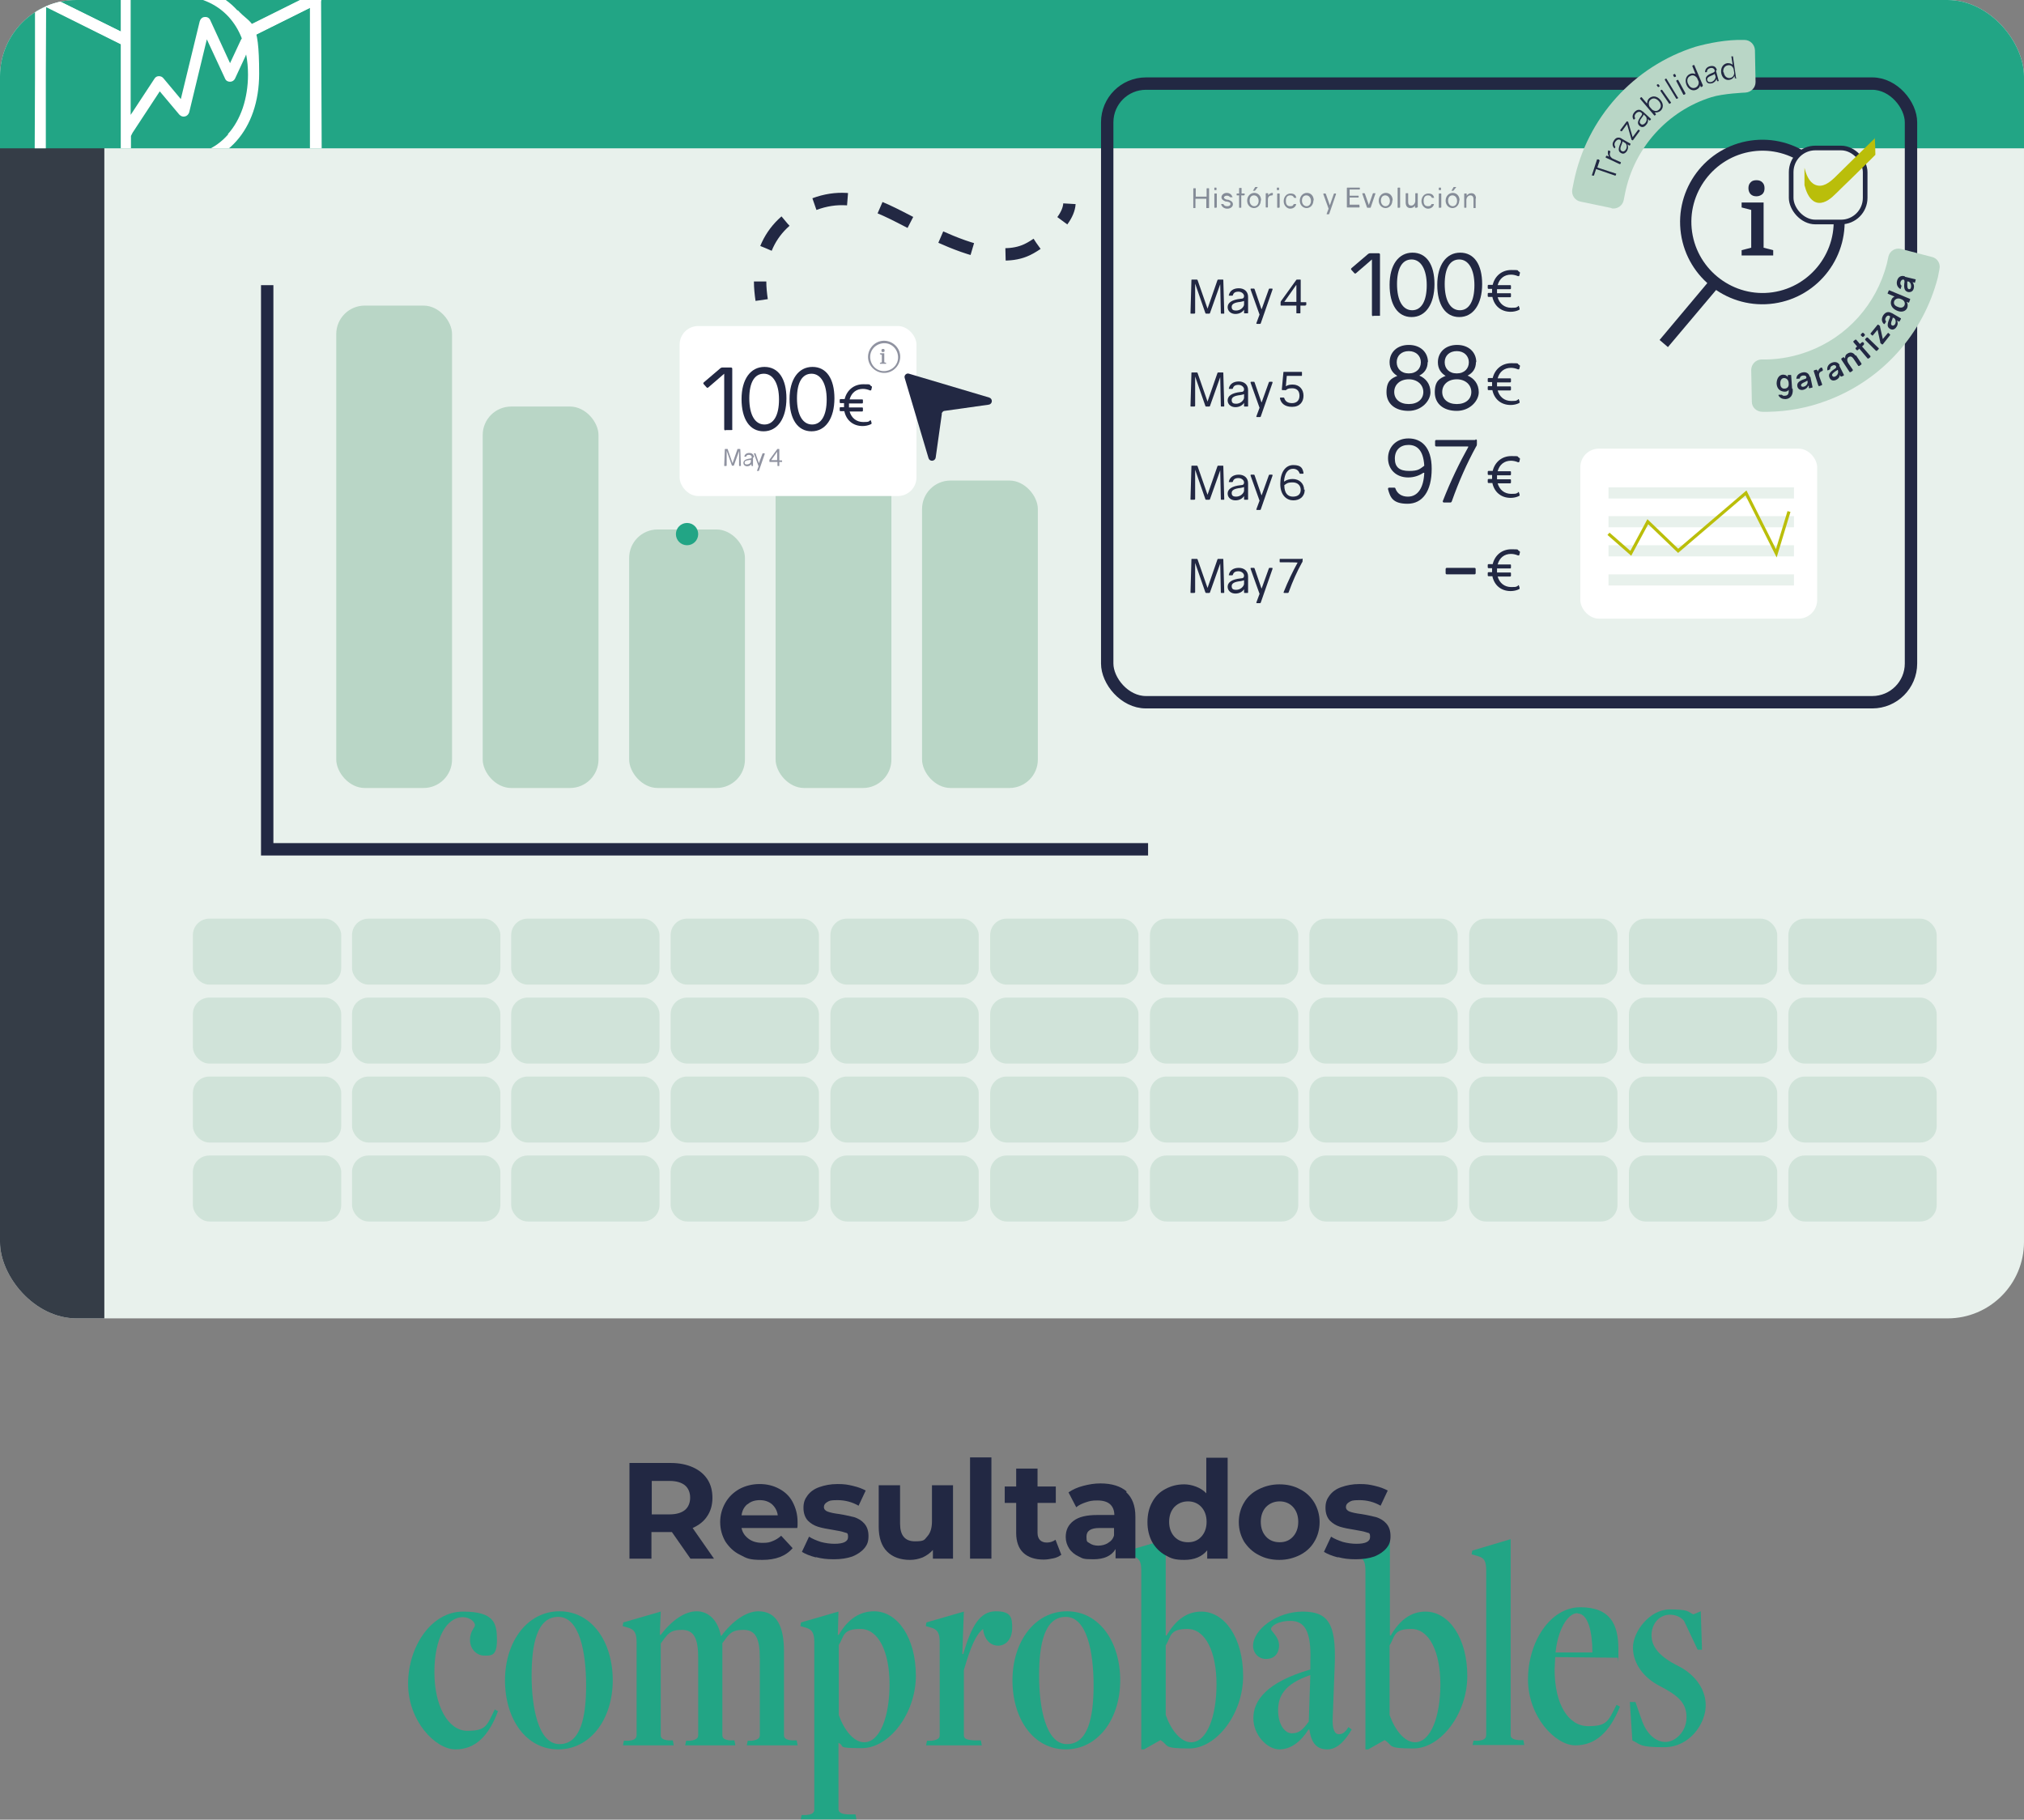 <svg xmlns="http://www.w3.org/2000/svg" xmlns:xlink="http://www.w3.org/1999/xlink" id="Capa_1" viewBox="0 0 653.7 587.7"><rect x="0" y="0" width="653.7" height="587.7" fill="#808080" stroke="none"/><defs><style> .st0, .st1, .st2, .st3 { stroke-miterlimit: 10; } .st0, .st1, .st3 { fill: none; } .st0, .st2, .st3 { stroke: #222843; } .st0, .st3 { stroke-width: 4px; } .st4 { fill: #22a585; } .st1 { stroke: #babe0a; } .st5 { fill: #fff; } .st6, .st7 { fill: #b9d6c6; } .st6, .st8 { opacity: .5; } .st9 { clip-path: url(#clippath-1); } .st10 { fill: #babe0a; } .st11 { fill: #353d47; } .st12, .st2 { fill: #e8f1ec; } .st2 { stroke-width: 1.5px; } .st13 { fill: #222843; } .st3 { stroke-dasharray: 10.9 10.9; } .st14 { clip-path: url(#clippath); } </style><clipPath id="clippath"><rect class="st12" width="653.7" height="425.8" rx="24.7" ry="24.7"></rect></clipPath><clipPath id="clippath-1"><rect class="st4" x="-55.1" y="-56.2" width="770.7" height="104.1"></rect></clipPath></defs><g><rect class="st12" width="653.7" height="425.8" rx="24.7" ry="24.7"></rect><g class="st14"><rect class="st11" x="-7.6" y="26.5" width="41.3" height="399.3"></rect><g><rect class="st4" x="-55.1" y="-56.2" width="770.7" height="104.1"></rect><g class="st9"><g><path class="st5" d="M102.8-2.1l-43.8-21.9c-.5-.3-1.1-.3-1.6,0L12.4-2.3c-.7.3-1,.9-1,1.6s.4,1.3,1,1.6l27.5,13.7c0-1.3.1-2.7,0-4L17.2-.6l40.8-19.7L97.9-.5l-18.7,9.3c.4.7.9,1.3,1.2,2,.3.4.5.8.6,1.2L102.8,1.2c.6-.3,1-.9,1-1.6s-.4-1.3-1-1.6Z"></path><path class="st5" d="M55.9,52.4v16.9L14.8,48.9v-24.2c0,0,.1-22.4.1-22.4l25.1,12.5v-4.1L14-2.2c-.6-.3-1.2-.3-1.8,0s-.9.9-.9,1.5v25.3c0,0-.1,25.3-.1,25.3,0,.7.4,1.3,1,1.6l44.7,22.4c.3.1.5.2.8.2s.7,0,1-.3c.5-.3.9-.9.9-1.6v-20.2c-1.2-.2-2.4-.3-3.6.3h0Z"></path><path class="st5" d="M103.8-.5c0-.7-.3-1.2-.9-1.5s-1.2-.3-1.8,0l-21.5,10.7c.3,1.2.8,2.3,1.3,3.4l19.2-9.6v45.9c.1,0-40.7,21-40.7,21v-17.2c-1.2-.2-2.4-.3-3.6.3v19.9c0,.7.3,1.2.9,1.6.3.2.6.3.9.3s.6,0,.9-.2l44.4-22.9c.6-.3,1-.9,1-1.6l-.2-49.9h.1Z"></path></g><path class="st5" d="M76.7,3.4c-4.6-5.2-11.3-7.9-19.2-7.9h-17.5c-.7,0-1,.5-1,1v56.3c0,.7.3,1,1,1h17.1c15.9,0,26.6-12,26.6-30s-2.4-15.5-6.9-20.5h0ZM42.3-1.4h14.7c6.9,0,12.8,2.4,16.9,6.9,1.8,2,3.2,4.3,4.2,6.9l-.3.5-3.5,7.5-6.4-13.9c-.3-.7-1-1.1-1.8-1-.8,0-1.4.7-1.6,1.4l-6.1,25.1-5.6-6.7c-.4-.5-.9-.7-1.5-.7s-1.1.3-1.4.8l-7.1,10.8-.6.9V-1.5h0ZM73.7,43.4c-2.1,2.4-4.6,4.2-7.5,5.4-2.9,1.3-6.2,1.9-9.8,1.9h-14.1v-6.8l.5-1h0l8.8-13.4,6.3,7.5c.5.5,1.1.8,1.8.6.7-.1,1.2-.7,1.4-1.3l5.7-23.6,5.9,12.7c.3.7.9,1,1.6,1h0c.7,0,1.3-.4,1.6-1l3.3-7.1.3-.7c.4,2,.6,4.2.6,6.5,0,3.9-.6,7.5-1.7,10.8-1.1,3.2-2.7,6.1-4.8,8.4h0Z"></path></g></g></g></g><g><g><path class="st4" d="M160.9,552.5c-3,8.1-7.3,12.5-13.8,12.5s-15.3-9.2-15.3-21.2,7.5-23.3,17.7-23.3,11,3.8,11,9.2-2,5-4.2,5-4.5-2-4.5-5,1.6-4,1.6-4.8c0-1.2-1.8-2.6-3.9-2.6-5.3,0-9.2,6.8-9.2,17.8s4.5,18.9,10.6,18.9,6.3-1.6,8.9-6.9l1.1.6Z"></path><path class="st4" d="M163.1,542.7c0-12.5,7.2-22.3,17.6-22.3s17.2,9.8,17.2,22.3-7.2,22.3-17.6,22.3-17.2-9.8-17.2-22.3ZM189.3,544.3c0-10.6-2.1-22.1-9-22.1s-8.6,8.9-8.6,19,2.1,22.1,9,22.1,8.6-8.9,8.6-19Z"></path><path class="st4" d="M241.2,563.7l.3-1.5h1.3c2.3-.3,2.6-1,2.6-1.9v-24.8c0-6.4-1.4-9.1-5.3-9.1s-4.6,1.3-6.8,4.3v29.6c0,.9.3,1.6,2.6,1.8h1.3c0,0,.3,1.6.3,1.6h-16.2l.3-1.5h1.3c2.3-.3,2.6-1,2.6-1.9v-24.8c0-6.4-1.4-9.1-5.3-9.1s-4.6,1.4-6.8,4.4v29.5c0,.9.3,1.6,2.6,1.8h1.3c0,0,.3,1.6.3,1.6h-16.4l.3-1.5h1.5c2.3-.2,2.6-1,2.6-1.9v-29.8c0-3.1-.7-4.2-2.7-4.8l-1.8-.5.2-1.2,12.1-3.5-.3,7.5h.3c3.5-4.6,7.7-7.6,11.6-7.6s6.9,3,7.8,7.9h.2c3.5-4.7,8-7.9,11.9-7.9,6.1,0,8.3,5.1,8.3,13v26.9c0,.9.3,1.6,2.6,1.8h1.5c0,0,.3,1.6.3,1.6h-16.4Z"></path><path class="st4" d="M258.6,587.7l.3-1.5h1.5c2.3-.2,2.6-1,2.6-1.9v-53.8c0-3.1-.7-4.2-2.7-4.8l-1.8-.5.2-1.2,12.1-3.5-.2,7.5h.3c3-5.2,6.9-7.6,11.4-7.6,7.6,0,13.5,8.6,13.5,20.8s-8.6,23.4-17.4,23.4-5.2-.6-7.6-1.7v21.3c0,.9.5,1.7,3.1,1.8h2.4c0,0,.3,1.6.3,1.6h-18.1ZM270.9,553.9c1.7,4.8,4.8,8.8,8.2,8.8,5.1,0,8.2-8.3,8.2-18.7s-3.5-17.9-9.4-17.9-5.2,2.4-7,5.2v22.6Z"></path><path class="st4" d="M299.1,563.7l.3-1.5h1.5c2.3-.3,2.6-1,2.6-1.9v-29.8c0-3.1-.7-4.2-2.7-4.8l-1.8-.5.2-1.2,12.1-3.5-.5,13.7h.3c2.6-9,5.4-13.8,10.5-13.8s5.3,2.1,5.3,5.5-2,5.6-4.5,5.6-4.5-1.9-4.9-5.4c-2.3,1.8-4,5.7-6.2,13.3v20.8c0,1.2.3,1.7,3.4,1.9h2.1c0,0,.3,1.6.3,1.6h-18Z"></path><path class="st4" d="M327,542.7c0-12.5,7.2-22.3,17.6-22.3s17.2,9.8,17.2,22.3-7.2,22.3-17.6,22.3-17.2-9.8-17.2-22.3ZM353.2,544.3c0-10.6-2.1-22.1-9-22.1s-8.6,8.9-8.6,19,2.1,22.1,9,22.1,8.6-8.9,8.6-19Z"></path><path class="st4" d="M369.5,565h-.9v-57.6c0-3.1-.6-4.1-2.6-4.7l-2.2-.6.2-1.2,12.5-3.7v31h.3c3-5.2,6.7-7.7,11.2-7.7,7.6,0,13.5,8.6,13.5,20.8s-8.6,23.4-17.4,23.4-6.4-.9-9.3-2.7l-5.3,3ZM376.5,553.9c1.7,4.8,4.8,8.8,8.2,8.8,5.1,0,8.2-8.3,8.2-18.7s-3.5-17.9-9.4-17.9-5.2,2.5-7,5.3v22.5Z"></path><path class="st4" d="M436.6,558.5c-1.8,3.1-4.4,6.5-7.9,6.5s-5.2-2.1-5.8-6.4h-.3c-2.4,3.8-5.6,6.4-9.4,6.4s-8.4-4.5-8.4-10.1,4.2-11.6,18.4-15.7v-2.6c.4-10.2-2.1-13.1-6.4-13.1s-6.3,1.8-6.3,2.6,2.6,2.5,2.6,5.3-1.7,4.4-4.2,4.4-4.2-2-4.2-4.2c0-5.4,7.8-11.1,16-11.1s10.8,3.8,10.4,16.7l-.7,18.5c0,2.9.7,4.4,2,4.4s2.1-.7,3.1-2.3l1.1.8ZM423.2,541c-8.5,2.9-10.4,6.9-10.4,11.4s2.1,7.4,4.4,7.4,3.5-1,5.5-3.8l.5-15Z"></path><path class="st4" d="M441.9,565h-.9v-57.6c0-3.1-.6-4.1-2.6-4.7l-2.2-.6.2-1.2,12.5-3.7v31h.3c3-5.2,6.7-7.7,11.2-7.7,7.6,0,13.5,8.6,13.5,20.8s-8.6,23.4-17.4,23.4-6.4-.9-9.3-2.7l-5.3,3ZM448.8,553.9c1.7,4.8,4.8,8.8,8.2,8.8,5.1,0,8.2-8.3,8.2-18.7s-3.5-17.9-9.4-17.9-5.2,2.5-7,5.3v22.5Z"></path><path class="st4" d="M475.6,563.7l.3-1.5h1.5c2.3-.2,2.6-1,2.6-1.9v-53c0-3.1-.6-4.1-2.6-4.7l-2.1-.6.2-1.2,12.4-3.7v63.1c0,.9.3,1.6,2.6,1.8h1.5c0,0,.3,1.6.3,1.6h-16.6Z"></path><path class="st4" d="M523.2,551.2c-3.3,8.2-7.9,12.5-14.4,12.5s-15.3-9.3-15.3-21.3,7.1-23.3,16.9-23.3,12.3,5.7,12.3,13.5,0,1.9-.3,2.8l-20.1-.2c0,1-.2,3-.2,4,0,11.5,4.6,18.3,10.8,18.3s6.5-1.6,9.2-6.9l1.1.6ZM509.5,521c-3.3,0-6.4,5.6-7.1,12.7,0,0,12,0,11.9,0,0-6.7-1.4-12.6-4.8-12.6Z"></path><path class="st4" d="M526.6,549.7h1.6l2,5.7c1.6,4.7,4.6,7.2,7.7,7.2s6.8-3.2,6.8-8-3-7.1-8.5-10c-5.4-2.7-8.8-7.4-8.8-12.5s5.4-12.3,11.8-12.3,5.8.7,7.7,1.6l2.4-1,.4,12.4h-1.4l-4.4-9.3c-1.1-1.3-2.7-2-4.6-2-3.2,0-5.9,2.7-5.9,6.7s3.1,7.1,8.5,9.8c4.9,2.4,9,7,9,12.8s-5.1,13.5-13.4,13.5-7.5-.9-10.3-2.2l-.8-12.4Z"></path></g><g><path class="st13" d="M223,503.4l-6-8.6h-6.6v8.6h-7.1v-30.9h13.4c2.7,0,5.1.5,7.1,1.4,2,.9,3.6,2.2,4.7,3.9,1.1,1.7,1.6,3.7,1.6,6s-.6,4.3-1.7,5.9c-1.1,1.7-2.7,2.9-4.7,3.8l6.9,9.9h-7.7ZM221.2,479.7c-1.1-.9-2.8-1.4-4.9-1.4h-5.8v10.8h5.8c2.1,0,3.8-.5,4.9-1.4,1.1-.9,1.7-2.3,1.7-4s-.6-3.1-1.7-4Z"></path><path class="st13" d="M257.5,493.5h-18c.3,1.5,1.1,2.6,2.3,3.5,1.2.9,2.7,1.3,4.5,1.3s2.3-.2,3.3-.6c1-.4,1.8-.9,2.7-1.7l3.7,4c-2.2,2.6-5.5,3.8-9.8,3.8s-5-.5-7.1-1.6c-2.1-1-3.6-2.5-4.8-4.3-1.1-1.9-1.7-4-1.7-6.3s.6-4.4,1.7-6.3c1.1-1.9,2.6-3.3,4.5-4.4,1.9-1,4.1-1.6,6.5-1.6s4.4.5,6.3,1.5c1.9,1,3.4,2.4,4.4,4.3s1.6,4,1.6,6.5,0,.7-.1,1.9ZM241.4,485.8c-1.1.9-1.7,2.1-1.9,3.6h11.7c-.2-1.5-.9-2.7-1.9-3.6-1.1-.9-2.4-1.3-3.9-1.3s-2.9.4-3.9,1.3Z"></path><path class="st13" d="M263.5,503c-1.9-.5-3.4-1.1-4.5-1.8l2.3-4.9c1.1.7,2.3,1.2,3.8,1.7,1.5.4,3,.6,4.4.6,2.9,0,4.4-.7,4.4-2.2s-.4-1.2-1.2-1.5c-.8-.3-2-.5-3.7-.8-1.9-.3-3.5-.6-4.8-1-1.3-.4-2.4-1.1-3.3-2-.9-1-1.4-2.4-1.4-4.1s.4-2.8,1.3-4c.9-1.2,2.1-2.1,3.8-2.7s3.6-1,5.9-1,3.3.2,5,.6c1.7.4,3,.9,4.1,1.5l-2.3,4.9c-2.1-1.2-4.4-1.8-6.8-1.8s-2.6.2-3.3.6c-.7.4-1.1.9-1.1,1.6s.4,1.2,1.2,1.5c.8.3,2.1.6,3.8.8,1.9.3,3.5.7,4.8,1,1.2.4,2.3,1,3.2,2,.9,1,1.4,2.3,1.4,4.1s-.4,2.8-1.3,3.9c-.9,1.1-2.2,2-3.9,2.7-1.7.6-3.7.9-6,.9s-3.9-.2-5.8-.7Z"></path><path class="st13" d="M307.8,479.7v23.7h-6.5v-2.8c-.9,1-2,1.8-3.3,2.4-1.3.5-2.6.8-4.1.8-3.1,0-5.6-.9-7.4-2.7s-2.7-4.5-2.7-8v-13.4h6.9v12.4c0,3.8,1.6,5.7,4.8,5.7s3-.5,4-1.6c1-1.1,1.5-2.7,1.5-4.8v-11.7h6.9Z"></path><path class="st13" d="M313.3,470.7h6.9v32.7h-6.9v-32.7Z"></path><path class="st13" d="M342.7,502.2c-.7.5-1.5.9-2.5,1.1-1,.2-2,.4-3.1.4-2.8,0-5-.7-6.6-2.2-1.5-1.4-2.3-3.6-2.3-6.4v-9.7h-3.7v-5.3h3.7v-5.8h6.9v5.8h5.9v5.3h-5.9v9.7c0,1,.3,1.8.8,2.3.5.5,1.2.8,2.2.8s2-.3,2.8-.9l1.9,4.9Z"></path><path class="st13" d="M363.7,481.9c2,1.8,3,4.4,3,7.9v13.5h-6.4v-3c-1.3,2.2-3.7,3.3-7.2,3.3s-3.4-.3-4.7-.9-2.4-1.5-3.1-2.6-1.1-2.3-1.1-3.7c0-2.2.8-3.9,2.5-5.2,1.7-1.3,4.2-1.9,7.7-1.9h5.5c0-1.5-.5-2.7-1.4-3.5-.9-.8-2.3-1.2-4.1-1.2s-2.5.2-3.7.6c-1.2.4-2.3.9-3.1,1.6l-2.5-4.8c1.3-.9,2.8-1.6,4.7-2.1s3.7-.8,5.6-.8c3.7,0,6.5.9,8.5,2.6ZM357.9,498.3c.9-.5,1.6-1.3,1.9-2.4v-2.4h-4.7c-2.8,0-4.2.9-4.2,2.8s.3,1.6,1,2.1c.7.5,1.6.8,2.8.8s2.2-.3,3.1-.8Z"></path><path class="st13" d="M396.5,470.7v32.7h-6.6v-2.7c-1.7,2.1-4.2,3.1-7.4,3.1s-4.3-.5-6.1-1.5-3.2-2.4-4.3-4.3c-1-1.9-1.5-4-1.5-6.4s.5-4.6,1.5-6.4c1-1.9,2.4-3.3,4.3-4.3s3.8-1.5,6.1-1.5,5.4,1,7.1,2.9v-11.5h6.9ZM388,496.3c1.1-1.2,1.7-2.8,1.7-4.8s-.6-3.6-1.7-4.8-2.6-1.8-4.3-1.8-3.2.6-4.4,1.8c-1.1,1.2-1.7,2.8-1.7,4.8s.6,3.6,1.7,4.8c1.1,1.2,2.6,1.8,4.4,1.8s3.2-.6,4.3-1.8Z"></path><path class="st13" d="M406.5,502.2c-2-1-3.5-2.5-4.7-4.3-1.1-1.9-1.7-4-1.7-6.3s.6-4.5,1.7-6.3c1.1-1.9,2.7-3.3,4.7-4.3,2-1,4.2-1.6,6.7-1.6s4.7.5,6.7,1.6c2,1,3.5,2.5,4.6,4.3,1.1,1.9,1.7,4,1.7,6.3s-.6,4.5-1.7,6.3c-1.1,1.9-2.7,3.3-4.6,4.3-2,1-4.2,1.6-6.7,1.6s-4.7-.5-6.7-1.6ZM417.6,496.3c1.1-1.2,1.7-2.8,1.7-4.8s-.6-3.6-1.7-4.8c-1.1-1.2-2.6-1.8-4.3-1.8s-3.2.6-4.4,1.8c-1.1,1.2-1.7,2.8-1.7,4.8s.6,3.6,1.7,4.8c1.1,1.2,2.6,1.8,4.4,1.8s3.2-.6,4.3-1.8Z"></path><path class="st13" d="M432.1,503c-1.9-.5-3.4-1.1-4.5-1.8l2.3-4.9c1.1.7,2.3,1.2,3.8,1.7,1.5.4,3,.6,4.4.6,2.9,0,4.4-.7,4.4-2.2s-.4-1.2-1.2-1.5c-.8-.3-2-.5-3.7-.8-1.9-.3-3.5-.6-4.8-1-1.3-.4-2.4-1.1-3.3-2-.9-1-1.4-2.4-1.4-4.1s.4-2.8,1.3-4c.9-1.2,2.1-2.1,3.8-2.7s3.6-1,5.9-1,3.3.2,5,.6c1.7.4,3,.9,4.1,1.5l-2.3,4.9c-2.1-1.2-4.4-1.8-6.8-1.8s-2.6.2-3.3.6c-.7.4-1.1.9-1.1,1.6s.4,1.2,1.2,1.5c.8.3,2.1.6,3.8.8,1.9.3,3.5.7,4.8,1,1.2.4,2.3,1,3.2,2,.9,1,1.4,2.3,1.4,4.1s-.4,2.8-1.3,3.9c-.9,1.1-2.2,2-3.9,2.7-1.7.6-3.7.9-6,.9s-3.9-.2-5.8-.7Z"></path></g></g><g><polyline class="st0" points="86.3 92.1 86.3 274.3 370.8 274.3"></polyline><rect class="st7" x="108.6" y="98.7" width="37.4" height="155.8" rx="9.2" ry="9.2"></rect><rect class="st7" x="155.9" y="131.3" width="37.4" height="123.2" rx="9.2" ry="9.2"></rect><rect class="st7" x="203.2" y="171" width="37.4" height="83.5" rx="9.2" ry="9.2"></rect><rect class="st7" x="250.5" y="112.9" width="37.4" height="141.6" rx="9.2" ry="9.2"></rect><rect class="st7" x="297.8" y="155.2" width="37.4" height="99.3" rx="9.2" ry="9.2"></rect></g><rect class="st6" x="165.1" y="296.7" width="47.9" height="21.3" rx="5.3" ry="5.3"></rect><rect class="st6" x="216.6" y="296.7" width="47.9" height="21.3" rx="5.3" ry="5.3"></rect><rect class="st6" x="268.2" y="296.7" width="47.9" height="21.3" rx="5.3" ry="5.3"></rect><rect class="st6" x="319.8" y="296.7" width="47.9" height="21.3" rx="5.3" ry="5.3"></rect><rect class="st6" x="371.4" y="296.7" width="47.9" height="21.3" rx="5.3" ry="5.3"></rect><rect class="st6" x="422.9" y="296.7" width="47.9" height="21.3" rx="5.3" ry="5.3"></rect><rect class="st6" x="474.5" y="296.7" width="47.9" height="21.3" rx="5.3" ry="5.3"></rect><rect class="st6" x="526.1" y="296.7" width="47.9" height="21.3" rx="5.3" ry="5.3"></rect><rect class="st6" x="577.6" y="296.7" width="47.9" height="21.3" rx="5.3" ry="5.3"></rect><rect class="st6" x="165.1" y="322.2" width="47.9" height="21.3" rx="5.3" ry="5.3"></rect><rect class="st6" x="216.6" y="322.2" width="47.9" height="21.3" rx="5.3" ry="5.3"></rect><rect class="st6" x="268.2" y="322.2" width="47.9" height="21.3" rx="5.3" ry="5.3"></rect><rect class="st6" x="319.8" y="322.2" width="47.9" height="21.3" rx="5.3" ry="5.3"></rect><rect class="st6" x="371.4" y="322.2" width="47.9" height="21.3" rx="5.3" ry="5.3"></rect><rect class="st6" x="422.9" y="322.2" width="47.9" height="21.3" rx="5.3" ry="5.3"></rect><rect class="st6" x="474.5" y="322.2" width="47.9" height="21.3" rx="5.3" ry="5.3"></rect><rect class="st6" x="526.1" y="322.2" width="47.9" height="21.3" rx="5.3" ry="5.3"></rect><rect class="st6" x="577.6" y="322.2" width="47.9" height="21.3" rx="5.3" ry="5.3"></rect><rect class="st6" x="165.1" y="347.7" width="47.9" height="21.3" rx="5.3" ry="5.3"></rect><rect class="st6" x="216.6" y="347.7" width="47.9" height="21.3" rx="5.3" ry="5.3"></rect><rect class="st6" x="268.2" y="347.7" width="47.9" height="21.3" rx="5.3" ry="5.3"></rect><rect class="st6" x="319.8" y="347.7" width="47.9" height="21.3" rx="5.3" ry="5.3"></rect><rect class="st6" x="371.4" y="347.7" width="47.9" height="21.3" rx="5.3" ry="5.3"></rect><rect class="st6" x="422.9" y="347.7" width="47.9" height="21.3" rx="5.3" ry="5.3"></rect><rect class="st6" x="474.5" y="347.7" width="47.9" height="21.3" rx="5.3" ry="5.3"></rect><rect class="st6" x="526.1" y="347.7" width="47.9" height="21.3" rx="5.3" ry="5.3"></rect><rect class="st6" x="577.6" y="347.7" width="47.9" height="21.3" rx="5.3" ry="5.3"></rect><rect class="st6" x="165.1" y="373.2" width="47.9" height="21.3" rx="5.3" ry="5.3"></rect><rect class="st6" x="113.7" y="296.7" width="47.9" height="21.3" rx="5.3" ry="5.3"></rect><rect class="st6" x="113.7" y="322.2" width="47.9" height="21.3" rx="5.3" ry="5.3"></rect><rect class="st6" x="113.7" y="347.7" width="47.9" height="21.3" rx="5.3" ry="5.3"></rect><rect class="st6" x="113.7" y="373.2" width="47.9" height="21.3" rx="5.3" ry="5.3"></rect><rect class="st6" x="62.3" y="296.7" width="47.9" height="21.3" rx="5.3" ry="5.3"></rect><rect class="st6" x="62.3" y="322.2" width="47.9" height="21.3" rx="5.3" ry="5.3"></rect><rect class="st6" x="62.3" y="347.7" width="47.9" height="21.3" rx="5.3" ry="5.3"></rect><rect class="st6" x="62.3" y="373.2" width="47.9" height="21.3" rx="5.3" ry="5.3"></rect><rect class="st6" x="216.6" y="373.2" width="47.9" height="21.3" rx="5.3" ry="5.3"></rect><rect class="st6" x="268.2" y="373.2" width="47.9" height="21.3" rx="5.3" ry="5.3"></rect><rect class="st6" x="319.8" y="373.2" width="47.9" height="21.3" rx="5.3" ry="5.3"></rect><rect class="st6" x="371.4" y="373.2" width="47.9" height="21.3" rx="5.3" ry="5.3"></rect><rect class="st6" x="422.9" y="373.2" width="47.9" height="21.3" rx="5.3" ry="5.3"></rect><rect class="st6" x="474.5" y="373.2" width="47.9" height="21.3" rx="5.3" ry="5.3"></rect><rect class="st6" x="526.1" y="373.2" width="47.9" height="21.3" rx="5.3" ry="5.3"></rect><rect class="st6" x="577.6" y="373.2" width="47.9" height="21.3" rx="5.3" ry="5.3"></rect><rect class="st0" x="357.6" y="27" width="259.6" height="199.8" rx="12.5" ry="12.5"></rect><rect class="st5" x="219.5" y="105.3" width="76.5" height="54.9" rx="6" ry="6"></rect><circle class="st4" cx="221.9" cy="172.5" r="3.6"></circle><path class="st13" d="M304.2,133.6l-2,14.2c-.2,1.2-1.9,1.4-2.3.2l-7.7-25.9c-.3-.9.6-1.7,1.4-1.4l25.9,7.7c1.2.4,1.1,2.1-.2,2.3l-14.2,2c-.5,0-.9.5-1,1Z"></path><g><path class="st0" d="M246,96.9c-.3-2.1-.5-4-.5-6"></path><path class="st3" d="M247.4,80.2c2.4-5.9,7.1-10.6,14.2-13.7,14.8-6.4,25.6,2.4,38.6,8.4,8.1,3.8,21.5,9.8,30.7,6.1,2.3-.9,5.6-3.1,8.4-5.8"></path><path class="st0" d="M343.1,71.3c1.4-1.9,2.2-3.8,2.3-5.5"></path></g><g class="st8"><g><path class="st13" d="M286.3,120.4c-2.8.4-5.5-1.6-5.9-4.4s1.6-5.5,4.4-5.9,5.5,1.6,5.9,4.4-1.6,5.5-4.4,5.9ZM284.9,110.9c-2.5.4-4.2,2.6-3.8,5.1s2.6,4.2,5.1,3.8,4.2-2.6,3.8-5.1-2.6-4.2-5.1-3.8Z"></path><path class="st13" d="M284.2,114.4v-.3h1.4v2.9l.6.2v.3h-2v-.3l.6-.2v-2.4l-.6-.2ZM284.7,113.2c0-.2,0-.3.1-.4,0,0,.2-.1.4-.1s.3,0,.4.1c0,0,.1.2.1.4s0,.3-.1.4c0,0-.2.1-.4.1s-.3,0-.4-.1-.1-.2-.1-.4Z"></path></g></g><g><path class="st13" d="M234.3,139c-.3,0-.4-.2-.4-.4v-17.9c.1,0,0,0,0,0l-5.1,4.4c-.2.2-.4.2-.6,0l-.9-1c-.2-.2-.2-.4,0-.6l5.4-4.6c.2-.1.3-.2.6-.2h2.8c.3,0,.4.2.4.4v19.4c.1.3,0,.4-.3.4h-1.8Z"></path><path class="st13" d="M254,128.6c0,6.6-2.9,10.7-7.4,10.7s-7.1-4-7.1-10.4,2.9-10.4,7.4-10.4,7.1,3.8,7.1,10.2ZM242,128.6c0,5.5,1.9,8.5,4.9,8.5s4.7-3,4.7-8.1-1.9-8.3-4.9-8.3-4.7,2.8-4.7,8Z"></path><path class="st13" d="M269.5,128.6c0,6.6-2.9,10.7-7.4,10.7s-7.1-4-7.1-10.4,2.9-10.4,7.4-10.4,7.1,3.8,7.1,10.2ZM257.4,128.6c0,5.5,1.9,8.5,4.9,8.5s4.7-3,4.7-8.1-1.9-8.3-4.9-8.3-4.7,2.8-4.7,8Z"></path></g><g class="st8"><path class="st13" d="M238.8,150.5c0,0-.1,0-.1-.1v-4.7c0,0-1.7,4.7-1.7,4.7,0,0,0,0-.1,0h-.4c0,0-.1,0-.1,0l-1.7-4.8v4.8c0,0-.1.1-.2.1h-.5c0,0-.1,0-.1-.1l.2-5.3c0,0,0-.1.1-.1h.7c0,0,.1,0,.1,0l1.6,4.6,1.6-4.6c0,0,0,0,.1,0h.7c0,0,.1,0,.1.1l.2,5.3c0,0,0,.1-.1.1h-.4Z"></path><path class="st13" d="M243.2,147.8v2.6c0,0,0,.1,0,.1h-.4c0,0-.1,0-.1-.1v-.5s0,0,0,0c-.3.4-.8.7-1.4.7s-1.2-.4-1.2-1.1.6-1.2,2.1-1.4c.4,0,.6-.2.6-.5s-.3-.7-.9-.7-.8.2-.9.6c0,0,0,0-.1,0h-.4c0,0-.1,0-.1-.1.2-.7.7-1.1,1.6-1.1s1.5.5,1.5,1.4ZM242.5,148.5c-.1,0-.3.1-.6.1-.9.1-1.4.3-1.4.8s.3.6.7.6c.8,0,1.3-.5,1.3-1v-.5s0,0,0,0Z"></path><path class="st13" d="M247,146.5c0,0,.1,0,0,.1l-1.9,5.5c0,0,0,0-.1,0h-.5c0,0-.1,0,0-.1l.5-1.4-1.5-4.1c0,0,0-.1,0-.1h.4c0,0,.1,0,.1,0l1.1,3.2h0l1.2-3.2c0,0,0,0,.1,0h.4Z"></path><path class="st13" d="M252.6,149.1c0,0,0,.1-.1.1h-.8v1.2c0,0,0,.1-.1.1h-.4c0,0-.1,0-.1-.1v-1.2s-2.5,0-2.5,0c0,0-.1,0-.1-.1v-.3c0-.2,0-.2,0-.3l2.5-3.4c0,0,0-.1.2-.1h.4c0,0,.1,0,.1.1v3.6h.8c0,0,.1,0,.1.1v.3ZM251,145.9h0l-1.9,2.7h0s1.9,0,1.9,0v-2.7Z"></path></g><g class="st8"><path class="st13" d="M389.7,67.2c0,0-.1,0-.1-.1v-2.9s-3.5,0-3.5,0v2.9c0,0,0,.1-.1.1h-.5c0,0-.1,0-.1-.1v-6.2c0,0,0-.1.2-.1h.5c0,0,.1,0,.1.1v2.6h3.5v-2.6c0,0,0-.1.2-.1h.5c0,0,.1,0,.1.1v6.2c0,0,0,.1-.1.1h-.5Z"></path><path class="st13" d="M392.9,67c0,0,0,.1-.1.1h-.5c0,0-.1,0-.1-.1v-4.4c0,0,0-.1.2-.1h.5c0,0,.1,0,.1.1v4.4ZM392.9,61.3c0,0,0,.1-.1.1h-.5c0,0-.1,0-.1-.1v-.6c0,0,0-.1.1-.1h.5c0,0,.1,0,.1.1v.6Z"></path><path class="st13" d="M398.1,63.5c0,0,0,.2-.1.2h-.5c0,0-.1,0-.2,0-.2-.3-.6-.5-1.1-.5s-.9.3-.9.6.4.5,1,.7h.4c1.1.4,1.5.8,1.5,1.5s-.7,1.4-1.8,1.4-1.7-.6-2-1.3c0,0,0-.2.1-.2h.5c0,0,.1,0,.2.1.2.5.7.6,1.2.6s1-.2,1-.7-.3-.6-1.1-.8h-.4c-.8-.3-1.4-.7-1.4-1.4s.7-1.4,1.7-1.4,1.6.6,1.8,1.2Z"></path><path class="st13" d="M401.9,63c0,0,0,.1-.1.1h-.9v3.9c0,0,0,.1-.1.1h-.5c0,0-.1,0-.1-.1v-3.9s-.7,0-.7,0c0,0-.1,0-.1-.1v-.4c0,0,0-.1.1-.1h.7v-1.7c0,0,0-.1.2-.1h.5c0,0,.1,0,.1.1v1.7h.9c0,0,.1,0,.1.1v.4Z"></path><path class="st13" d="M407.2,64.7c0,1.5-1,2.5-2.2,2.5s-2.2-1-2.2-2.4,1-2.5,2.3-2.5,2.2,1,2.2,2.4ZM403.6,64.8c0,1.1.7,1.8,1.5,1.8s1.4-.7,1.4-1.7-.6-1.8-1.5-1.8-1.4.7-1.4,1.7ZM405.2,61.6c0,0-.1,0-.2,0h-.2c-.1,0-.2,0,0-.2l.6-1c0,0,0,0,.2,0h.5c.1,0,.2,0,0,.2l-.8,1Z"></path><path class="st13" d="M411,63c0,0,0,.1-.1.1-.8,0-1.4.3-1.4,1.4v2.4c0,0,0,.1-.1.1h-.5c0,0-.1,0-.1-.1v-4.4c0,0,0-.1.2-.1h.5c0,0,.1,0,.1.1v.6s0,0,0,0c.3-.5.8-.8,1.4-.8,0,0,.1,0,.1.1v.5Z"></path><path class="st13" d="M413.2,67c0,0,0,.1-.1.1h-.5c0,0-.1,0-.1-.1v-4.4c0,0,0-.1.2-.1h.5c0,0,.1,0,.1.1v4.4ZM413.1,61.3c0,0,0,.1-.1.1h-.5c0,0-.1,0-.1-.1v-.6c0,0,0-.1.1-.1h.5c0,0,.1,0,.1.1v.6Z"></path><path class="st13" d="M418.7,63.7c0,0,0,.2-.1.2h-.5c0,0-.1,0-.2-.1-.2-.5-.6-.7-1.2-.7-.9,0-1.4.6-1.4,1.8s.5,1.7,1.4,1.7.9-.3,1.1-.6c0,0,0-.1.2-.1h.5c0,0,.2,0,.1.2-.2.7-.9,1.3-1.9,1.3s-2.1-1-2.1-2.4.9-2.5,2.2-2.5,1.7.6,1.9,1.4Z"></path><path class="st13" d="M424.2,64.7c0,1.5-1,2.5-2.2,2.5s-2.2-1-2.2-2.4,1-2.5,2.3-2.5,2.2,1,2.2,2.4ZM420.5,64.8c0,1.1.7,1.8,1.5,1.8s1.4-.7,1.4-1.7-.6-1.8-1.5-1.8-1.4.7-1.4,1.7Z"></path><path class="st13" d="M431.4,62.5c0,0,.1,0,.1.2l-2.2,6.4c0,0,0,.1-.2.1h-.5c-.1,0-.2,0-.1-.2l.6-1.6-1.7-4.7c0,0,0-.2.1-.2h.5c0,0,.1,0,.2.1l1.3,3.7h0l1.3-3.7c0,0,0-.1.2-.1h.5Z"></path><path class="st13" d="M439,66.4c0,0,.1,0,.1.1v.4c0,0,0,.1-.1.1h-3.9c0,0-.1,0-.1-.1v-6.2c0,0,0-.1.2-.1h3.9c0,0,.1,0,.1.1v.4c0,0,0,.1-.1.1h-3.2v2h2.8c0,0,.1,0,.1.1v.4c0,0,0,.1-.1.1h-2.8v2.3h3.2Z"></path><path class="st13" d="M442.7,67c0,0,0,.1-.2.1h-.8c0,0-.1,0-.2-.1l-1.5-4.4c0,0,0-.2.1-.2h.5c0,0,.1,0,.2.1l1.3,3.7h0l1.3-3.7c0,0,0-.1.2-.1h.5c0,0,.2,0,.1.2l-1.5,4.4Z"></path><path class="st13" d="M449.7,64.7c0,1.5-1,2.5-2.2,2.5s-2.2-1-2.2-2.4,1-2.5,2.3-2.5,2.2,1,2.2,2.4ZM446,64.8c0,1.1.7,1.8,1.5,1.8s1.4-.7,1.4-1.7-.6-1.8-1.5-1.8-1.4.7-1.4,1.7Z"></path><path class="st13" d="M452.1,67c0,0,0,.1-.1.1h-.5c0,0-.1,0-.1-.1v-6.3c0,0,0-.1.2-.1h.5c0,0,.1,0,.1.1v6.3Z"></path><path class="st13" d="M457.7,67c0,0,0,.1-.1.1h-.5c0,0-.1,0-.1-.1v-.6s0,0,0,0c-.3.5-.8.8-1.5.8-.9,0-1.5-.6-1.5-1.8v-2.9c0,0,0-.1.2-.1h.5c0,0,.1,0,.1.1v2.7c0,.9.4,1.2,1,1.2s1.2-.5,1.3-1.4v-2.5c0,0,0-.1.2-.1h.5c0,0,.1,0,.1.1v4.4Z"></path><path class="st13" d="M463.2,63.7c0,0,0,.2-.1.2h-.5c0,0-.1,0-.2-.1-.2-.5-.6-.7-1.2-.7-.9,0-1.4.6-1.4,1.8s.5,1.7,1.4,1.7.9-.3,1.1-.6c0,0,0-.1.2-.1h.5c0,0,.2,0,.1.2-.2.7-.9,1.3-1.9,1.3s-2.1-1-2.1-2.4.9-2.5,2.2-2.5,1.7.6,1.9,1.4Z"></path><path class="st13" d="M465.4,67c0,0,0,.1-.1.1h-.5c0,0-.1,0-.1-.1v-4.4c0,0,0-.1.2-.1h.5c0,0,.1,0,.1.1v4.4ZM465.4,61.3c0,0,0,.1-.1.1h-.5c0,0-.1,0-.1-.1v-.6c0,0,0-.1.1-.1h.5c0,0,.1,0,.1.1v.6Z"></path><path class="st13" d="M471.3,64.7c0,1.5-1,2.5-2.2,2.5s-2.2-1-2.2-2.4,1-2.5,2.3-2.5,2.2,1,2.2,2.4ZM467.7,64.8c0,1.1.7,1.8,1.5,1.8s1.4-.7,1.4-1.7-.6-1.8-1.5-1.8-1.4.7-1.4,1.7ZM469.3,61.6c0,0-.1,0-.2,0h-.2c-.1,0-.2,0,0-.2l.6-1c0,0,0,0,.2,0h.5c.1,0,.2,0,0,.2l-.8,1Z"></path><path class="st13" d="M476.6,64.1v3c0,0,0,.1-.1.1h-.5c0,0-.1,0-.1-.1v-2.8c0-.8-.4-1.2-1-1.2s-1.2.5-1.3,1.4v2.5c0,0,0,.1-.1.1h-.5c0,0-.1,0-.1-.1v-4.4c0,0,0-.1.2-.1h.5c0,0,.1,0,.1.1v.6s0,0,0,0c.4-.5.8-.8,1.5-.8.9,0,1.5.6,1.5,1.7Z"></path></g><g><path class="st13" d="M394.5,101.3c-.2,0-.2,0-.2-.2l-.2-9.3-3.3,9.3c0,.1-.1.2-.3.2h-.9c-.2,0-.2,0-.3-.2l-3.3-9.5v9.5c-.1.2-.2.2-.4.2h-.9c-.2,0-.2,0-.2-.2l.3-10.6c0-.2,0-.2.2-.2h1.5c.2,0,.2,0,.3.2l3.2,9.2,3.2-9.2c0-.1.1-.2.3-.2h1.4c.2,0,.2,0,.2.2l.3,10.6c0,.2,0,.2-.2.2h-.9Z"></path><path class="st13" d="M403.1,95.7v5.3c0,.2,0,.2-.2.2h-.9c-.2,0-.2,0-.2-.2v-1s0,0,0,0c-.5.8-1.5,1.4-2.8,1.4s-2.5-.8-2.5-2.2,1.3-2.4,4.2-2.7c.8,0,1.1-.3,1.1-.9s-.7-1.4-1.8-1.4-1.6.4-1.8,1.1c0,.1-.1.2-.3.2h-.8c-.2,0-.3,0-.2-.2.3-1.4,1.5-2.2,3.2-2.2s3,1,3,2.8ZM401.8,97.2c-.3.1-.6.2-1.2.3-1.9.2-2.8.7-2.8,1.6s.5,1.2,1.4,1.2c1.5,0,2.5-1.1,2.6-1.9v-1.1s0,0,0,0Z"></path><path class="st13" d="M410.8,93.2c.2,0,.2.1.2.3l-3.8,10.9c0,.1-.1.2-.3.2h-.9c-.2,0-.3-.1-.2-.3l1-2.7-2.9-8.1c0-.2,0-.3.2-.3h.8c.2,0,.2,0,.3.2l2.2,6.4h.1l2.3-6.4c0-.1.1-.2.3-.2h.8Z"></path><path class="st13" d="M421.7,98.5c0,.2,0,.2-.2.2h-1.5v2.3c0,.2,0,.2-.2.2h-.9c-.2,0-.2,0-.2-.2v-2.3s-4.9,0-4.9,0c-.2,0-.2,0-.2-.2v-.6c0-.3,0-.4.1-.6l4.9-6.8c.1-.2.2-.2.4-.2h.9c.2,0,.2,0,.2.2v7.1h1.6c.2,0,.2,0,.2.2v.7ZM418.6,92.1h0l-3.8,5.4h0s3.9,0,3.9,0v-5.4Z"></path></g><path class="st13" d="M280.9,135.7c.2,0,.3,0,.4.2l.2.7c0,.2,0,.3-.2.4-.8.4-1.8.6-2.7.6-3.1,0-5.3-1.9-5.9-4.8h-1.2c-.2,0-.3-.1-.3-.3v-.7c0-.2.1-.3.3-.3h1.1c0-.2,0-.4,0-.6s0-.5,0-.7h-1.1c-.2,0-.3-.1-.3-.3v-.7c0-.2.1-.3.3-.3h1.3c.7-2.9,3-4.8,6-4.8s1.7.1,2.6.6c.2,0,.2.2.2.4l-.2.8c0,.2-.2.2-.4.2-.7-.3-1.5-.5-2.3-.5-2.1,0-3.7,1.2-4.3,3.4h4c.2,0,.3,0,.3.3v.7c0,.2-.1.3-.3.3h-4.2c0,.2,0,.4,0,.6s0,.5,0,.7h4.2c.2,0,.3,0,.3.3v.7c0,.2-.1.3-.3.3h-4c.6,2.1,2.2,3.4,4.4,3.4s1.5-.2,2.2-.4Z"></path><g><path class="st13" d="M443.5,102.1c-.3,0-.4-.2-.4-.4v-17.9c.1,0,0,0,0,0l-5.1,4.4c-.2.2-.4.2-.6,0l-.9-1c-.2-.2-.2-.4,0-.6l5.4-4.6c.2-.1.3-.2.6-.2h2.8c.3,0,.4.2.4.4v19.4c.1.3,0,.4-.3.4h-1.8Z"></path><path class="st13" d="M463.3,91.7c0,6.6-2.9,10.7-7.4,10.7s-7.1-4-7.1-10.4,2.9-10.4,7.4-10.4,7.1,3.8,7.1,10.2ZM451.2,91.7c0,5.5,1.9,8.5,4.9,8.5s4.7-3,4.7-8.1-1.9-8.3-4.9-8.3-4.7,2.8-4.7,8Z"></path><path class="st13" d="M478.7,91.7c0,6.6-2.9,10.7-7.4,10.7s-7.1-4-7.1-10.4,2.9-10.4,7.4-10.4,7.1,3.8,7.1,10.2ZM466.6,91.7c0,5.5,1.9,8.5,4.9,8.5s4.7-3,4.7-8.1-1.9-8.3-4.9-8.3-4.7,2.8-4.7,8Z"></path></g><path class="st13" d="M490.2,98.8c.2,0,.3,0,.4.2l.2.7c0,.2,0,.3-.2.4-.8.4-1.8.6-2.7.6-3.1,0-5.3-1.9-5.9-4.8h-1.2c-.2,0-.3-.1-.3-.3v-.7c0-.2.1-.3.3-.3h1.1c0-.2,0-.4,0-.6s0-.5,0-.7h-1.1c-.2,0-.3-.1-.3-.3v-.7c0-.2.1-.3.3-.3h1.3c.7-2.9,3-4.8,6-4.8s1.7.1,2.6.6c.2,0,.2.2.2.4l-.2.8c0,.2-.2.2-.4.2-.7-.3-1.5-.5-2.3-.5-2.1,0-3.7,1.2-4.3,3.4h4c.2,0,.3,0,.3.3v.7c0,.2-.1.3-.3.3h-4.2c0,.2,0,.4,0,.6s0,.5,0,.7h4.2c.2,0,.3,0,.3.3v.7c0,.2-.1.3-.3.3h-4c.6,2.1,2.2,3.4,4.4,3.4s1.5-.2,2.2-.4Z"></path><g><path class="st13" d="M394.5,131.3c-.2,0-.2,0-.2-.2l-.2-9.3-3.3,9.3c0,.1-.1.2-.3.2h-.9c-.2,0-.2,0-.3-.2l-3.3-9.5v9.5c-.1.2-.2.2-.4.2h-.9c-.2,0-.2,0-.2-.2l.3-10.6c0-.2,0-.2.2-.2h1.5c.2,0,.2,0,.3.2l3.2,9.2,3.2-9.2c0-.1.1-.2.3-.2h1.4c.2,0,.2,0,.2.2l.3,10.6c0,.2,0,.2-.2.2h-.9Z"></path><path class="st13" d="M403.1,125.8v5.3c0,.2,0,.2-.2.2h-.9c-.2,0-.2,0-.2-.2v-1s0,0,0,0c-.5.8-1.5,1.4-2.8,1.4s-2.5-.8-2.5-2.2,1.3-2.4,4.2-2.7c.8,0,1.1-.3,1.1-.9s-.7-1.4-1.8-1.4-1.6.4-1.8,1.1c0,.1-.1.2-.3.2h-.8c-.2,0-.3,0-.2-.2.3-1.4,1.5-2.2,3.2-2.2s3,1,3,2.8ZM401.8,127.3c-.3.1-.6.2-1.2.3-1.9.2-2.8.7-2.8,1.6s.5,1.2,1.4,1.2c1.5,0,2.5-1.1,2.6-1.9v-1.1s0,0,0,0Z"></path><path class="st13" d="M410.8,123.3c.2,0,.2.1.2.3l-3.8,10.9c0,.1-.1.2-.3.2h-.9c-.2,0-.3-.1-.2-.3l1-2.7-2.9-8.1c0-.2,0-.3.2-.3h.8c.2,0,.2,0,.3.2l2.2,6.4h.1l2.3-6.4c0-.1.1-.2.3-.2h.8Z"></path><path class="st13" d="M420.5,121.2c0,.2,0,.2-.2.2h-4.7l-.3,3.3h.1c.6-.4,1.3-.5,2.1-.5,2.2,0,3.5,1.6,3.5,3.6s-1.2,3.6-3.7,3.6-3.6-1.3-3.9-2.7c0-.2,0-.3.2-.3h.9c.1,0,.2,0,.3.2.3,1,1.1,1.6,2.5,1.6s2.4-.8,2.4-2.4-.9-2.4-2.4-2.4-1.5.3-2,.6c-.1,0-.2.1-.3,0h-.8c-.2,0-.2-.1-.2-.3l.5-5.4c0-.2,0-.2.2-.2h5.6c.2,0,.2,0,.2.2v.7Z"></path></g><g><path class="st13" d="M461.1,116.9c0,2.2-1.1,3.6-2.7,4.4h0c2.1.9,3.6,2.7,3.6,5.4s-2.8,6-7.1,6-7.1-2.3-7.1-6,1.6-4.5,3.5-5.3h0c-1.5-.9-2.5-2.3-2.5-4.4,0-3.2,2.4-5.6,6.2-5.6s6.2,2.4,6.2,5.6ZM450.3,126.6c0,2.3,1.8,3.9,4.7,3.9s4.7-1.6,4.7-3.9-1.9-4.1-4.7-4.1-4.7,1.7-4.7,4.1ZM451.1,117c0,2,1.4,3.6,3.9,3.6s3.9-1.6,3.9-3.6-1.5-3.6-3.9-3.6-3.9,1.5-3.9,3.6Z"></path><path class="st13" d="M476.7,116.9c0,2.2-1.1,3.6-2.7,4.4h0c2.1.9,3.6,2.7,3.6,5.4s-2.8,6-7.1,6-7.1-2.3-7.1-6,1.6-4.5,3.5-5.3h0c-1.5-.9-2.5-2.3-2.5-4.4,0-3.2,2.4-5.6,6.2-5.6s6.2,2.4,6.2,5.6ZM465.8,126.6c0,2.3,1.8,3.9,4.7,3.9s4.7-1.6,4.7-3.9-1.9-4.1-4.7-4.1-4.7,1.7-4.7,4.1ZM466.6,117c0,2,1.4,3.6,3.9,3.6s3.9-1.6,3.9-3.6-1.5-3.6-3.9-3.6-3.9,1.5-3.9,3.6Z"></path></g><path class="st13" d="M490.2,128.9c.2,0,.3,0,.4.2l.2.7c0,.2,0,.3-.2.4-.8.4-1.8.6-2.7.6-3.1,0-5.3-1.9-5.9-4.8h-1.2c-.2,0-.3-.1-.3-.3v-.7c0-.2.1-.3.3-.3h1.1c0-.2,0-.4,0-.6s0-.5,0-.7h-1.1c-.2,0-.3-.1-.3-.3v-.7c0-.2.1-.3.3-.3h1.3c.7-2.9,3-4.8,6-4.8s1.7.1,2.6.6c.2,0,.2.2.2.4l-.2.8c0,.2-.2.2-.4.2-.7-.3-1.5-.5-2.3-.5-2.1,0-3.7,1.2-4.3,3.4h4c.2,0,.3,0,.3.3v.7c0,.2-.1.3-.3.3h-4.2c0,.2,0,.4,0,.6s0,.5,0,.7h4.2c.2,0,.3,0,.3.3v.7c0,.2-.1.3-.3.3h-4c.6,2.1,2.2,3.4,4.4,3.4s1.5-.2,2.2-.4Z"></path><g><path class="st13" d="M394.5,161.4c-.2,0-.2,0-.2-.2l-.2-9.3-3.3,9.3c0,.1-.1.2-.3.2h-.9c-.2,0-.2,0-.3-.2l-3.3-9.5v9.5c-.1.2-.2.2-.4.2h-.9c-.2,0-.2,0-.2-.2l.3-10.6c0-.2,0-.2.2-.2h1.5c.2,0,.2,0,.3.2l3.2,9.2,3.2-9.2c0-.1.1-.2.3-.2h1.4c.2,0,.2,0,.2.2l.3,10.6c0,.2,0,.2-.2.2h-.9Z"></path><path class="st13" d="M403.1,155.9v5.3c0,.2,0,.2-.2.2h-.9c-.2,0-.2,0-.2-.2v-1s0,0,0,0c-.5.8-1.5,1.4-2.8,1.4s-2.5-.8-2.5-2.2,1.3-2.4,4.2-2.7c.8,0,1.1-.3,1.1-.9s-.7-1.4-1.8-1.4-1.6.4-1.8,1.1c0,.1-.1.2-.3.2h-.8c-.2,0-.3,0-.2-.2.3-1.4,1.5-2.2,3.2-2.2s3,1,3,2.8ZM401.8,157.3c-.3.1-.6.2-1.2.3-1.9.2-2.8.7-2.8,1.6s.5,1.2,1.4,1.2c1.5,0,2.5-1.1,2.6-1.9v-1.1s0,0,0,0Z"></path><path class="st13" d="M410.8,153.3c.2,0,.2.1.2.3l-3.8,10.9c0,.1-.1.2-.3.2h-.9c-.2,0-.3-.1-.2-.3l1-2.7-2.9-8.1c0-.2,0-.3.2-.3h.8c.2,0,.2,0,.3.2l2.2,6.4h.1l2.3-6.4c0-.1.1-.2.3-.2h.8Z"></path><path class="st13" d="M421.4,158.1c0,2.3-1.6,3.5-3.7,3.5s-4.2-1.6-4.2-5.3,1.6-6.1,4.2-6.1,3,1.1,3.3,2.5c0,.2,0,.3-.2.3h-.8c-.2,0-.2,0-.3-.2-.3-.9-1.1-1.4-2.1-1.4-1.7,0-2.7,1.5-2.9,4.1h.1c.7-.5,1.6-.8,2.7-.8,2.2,0,3.7,1.5,3.7,3.5ZM420.1,158.2c0-1.3-.9-2.4-2.6-2.4s-2,.4-2.7.9c0,2.7,1.2,3.7,2.8,3.7s2.5-.8,2.5-2.2Z"></path></g><g><path class="st13" d="M462.4,151.4c0,7.3-3,11.3-7.8,11.3s-5.6-2.1-6.3-4.7c0-.3,0-.5.4-.5h1.5c.3,0,.4,0,.5.3.6,1.7,2.1,2.6,4,2.6,3.2,0,5.1-2.8,5.3-7.7h-.3c-1.3.9-3,1.5-4.9,1.5-3.9,0-6.5-2.6-6.5-6.2s2.6-6.4,6.6-6.4,7.5,2.6,7.5,9.8ZM460,150.4c-.3-5.2-2.5-6.7-5.1-6.7s-4.4,1.6-4.4,4.4,1.5,4,4.6,4,3.5-.7,4.8-1.6Z"></path><path class="st13" d="M476.6,141.9c.3,0,.4.2.4.4v1.1c0,.3,0,.5-.3.9-2.9,5.3-5.5,11.1-7.8,17.6-.1.3-.3.4-.5.4h-2c-.3,0-.5-.2-.4-.5,2.5-6.4,5.3-12.2,8.2-17.4v-.2h-10.3c-.3,0-.4-.2-.4-.4v-1.3c0-.3.2-.4.4-.4h12.6Z"></path></g><path class="st13" d="M490.2,158.9c.2,0,.3,0,.4.2l.2.7c0,.2,0,.3-.2.4-.8.4-1.8.6-2.7.6-3.1,0-5.3-1.9-5.9-4.8h-1.2c-.2,0-.3-.1-.3-.3v-.7c0-.2.1-.3.3-.3h1.1c0-.2,0-.4,0-.6s0-.5,0-.7h-1.1c-.2,0-.3-.1-.3-.3v-.7c0-.2.1-.3.3-.3h1.3c.7-2.9,3-4.8,6-4.8s1.7.1,2.6.6c.2,0,.2.2.2.4l-.2.8c0,.2-.2.2-.4.2-.7-.3-1.5-.5-2.3-.5-2.1,0-3.7,1.2-4.3,3.4h4c.2,0,.3,0,.3.3v.7c0,.2-.1.3-.3.3h-4.2c0,.2,0,.4,0,.6s0,.5,0,.7h4.2c.2,0,.3,0,.3.3v.7c0,.2-.1.3-.3.3h-4c.6,2.1,2.2,3.4,4.4,3.4s1.5-.2,2.2-.4Z"></path><g><path class="st13" d="M394.5,191.5c-.2,0-.2,0-.2-.2l-.2-9.3-3.3,9.3c0,.1-.1.2-.3.2h-.9c-.2,0-.2,0-.3-.2l-3.3-9.5v9.5c-.1.2-.2.2-.4.2h-.9c-.2,0-.2,0-.2-.2l.3-10.6c0-.2,0-.2.2-.2h1.5c.2,0,.2,0,.3.2l3.2,9.2,3.2-9.2c0-.1.1-.2.3-.2h1.4c.2,0,.2,0,.2.2l.3,10.6c0,.2,0,.2-.2.2h-.9Z"></path><path class="st13" d="M403.1,186v5.3c0,.2,0,.2-.2.2h-.9c-.2,0-.2,0-.2-.2v-1s0,0,0,0c-.5.8-1.5,1.4-2.8,1.4s-2.5-.8-2.5-2.2,1.3-2.4,4.2-2.7c.8,0,1.1-.3,1.1-.9s-.7-1.4-1.8-1.4-1.6.4-1.8,1.1c0,.1-.1.2-.3.2h-.8c-.2,0-.3,0-.2-.2.3-1.4,1.5-2.2,3.2-2.2s3,1,3,2.8ZM401.8,187.4c-.3.1-.6.2-1.2.3-1.9.2-2.8.7-2.8,1.6s.5,1.2,1.4,1.2c1.5,0,2.5-1.1,2.6-1.9v-1.1s0,0,0,0Z"></path><path class="st13" d="M410.8,183.4c.2,0,.2.1.2.3l-3.8,10.9c0,.1-.1.2-.3.2h-.9c-.2,0-.3-.1-.2-.3l1-2.7-2.9-8.1c0-.2,0-.3.2-.3h.8c.2,0,.2,0,.3.2l2.2,6.4h.1l2.3-6.4c0-.1.1-.2.3-.2h.8Z"></path><path class="st13" d="M420.5,180.4c.2,0,.2,0,.2.2v.6c0,.1,0,.3-.2.5-1.6,2.9-3,6-4.3,9.6,0,.1-.1.2-.3.2h-1.1c-.2,0-.3-.1-.2-.3,1.4-3.5,2.9-6.6,4.5-9.5h0c0-.1-5.6-.1-5.6-.1-.2,0-.2,0-.2-.2v-.7c0-.2,0-.2.2-.2h6.9Z"></path></g><path class="st13" d="M476.6,185.1c0,.3-.2.4-.4.4h-8.9c-.3,0-.4-.2-.4-.4v-1.3c0-.3.2-.4.4-.4h8.9c.3,0,.4.2.4.4v1.3Z"></path><path class="st13" d="M490.2,189c.2,0,.3,0,.4.2l.2.7c0,.2,0,.3-.2.4-.8.4-1.8.6-2.7.6-3.1,0-5.3-1.9-5.9-4.8h-1.2c-.2,0-.3-.1-.3-.3v-.7c0-.2.1-.3.3-.3h1.1c0-.2,0-.4,0-.6s0-.5,0-.7h-1.1c-.2,0-.3-.1-.3-.3v-.7c0-.2.1-.3.3-.3h1.3c.7-2.9,3-4.8,6-4.8s1.7.1,2.6.6c.2,0,.2.2.2.4l-.2.8c0,.2-.2.2-.4.2-.7-.3-1.5-.5-2.3-.5-2.1,0-3.7,1.2-4.3,3.4h4c.2,0,.3,0,.3.3v.7c0,.2-.1.3-.3.3h-4.2c0,.2,0,.4,0,.6s0,.5,0,.7h4.2c.2,0,.3,0,.3.3v.7c0,.2-.1.3-.3.3h-4c.6,2.1,2.2,3.4,4.4,3.4s1.5-.2,2.2-.4Z"></path><g><path class="st7" d="M520.5,67.2l-10.1-2.1c-1.8-.4-2.9-2.1-2.6-3.9l.5-2.5c4.2-20.6,19.3-37.3,39.3-43.6,3.9-1.1,10.1-2.4,15.8-2.2,1.8,0,3.3,1.4,3.4,3.3l.2,10.3c0,1.8-1.4,3.3-3.3,3.4,0,0-7.3.3-11,1.5-14.1,4.4-24.8,16.3-27.8,30.8l-.5,2.5c-.4,1.8-2.1,2.9-3.9,2.6Z"></path><path class="st7" d="M590,129.4c-6.1,2.3-12.5,3.5-19,3.6h-1.8c-1.8,0-3.4-1.4-3.4-3.2l-.2-10.3c0-1.8,1.4-3.3,3.2-3.4h1.8c4.6-.1,9.1-1,13.4-2.6,12.6-4.7,22-15.2,25.4-28.3l.5-2.3c.4-1.8,2.2-3,4.1-2.5l10,2.6c1.7.4,2.8,2.1,2.4,3.9l-.5,2.6c-4.7,18.4-18.1,33.3-35.9,39.9Z"></path><g><path class="st13" d="M516.6,51.8c0,0,.1,0,0,.2l-.7,2.1,6.1,2c0,0,0,0,0,.1l-.2.5c0,0,0,0-.2,0l-6.1-2.1-.7,2.1c0,0,0,.1-.2,0h-.4c0-.1-.1-.2,0-.3l1.6-4.9c0,0,0-.1.2,0h.4Z"></path><path class="st13" d="M520.1,48.8c0,0,0,0,0,.2-.3.8-.3,1.5.7,2.2l2.7,1.2c0,0,0,0,0,.2l-.2.4c0,0,0,0-.2,0l-4.5-2.1c0,0,0,0,0-.2l.2-.4c0,0,0,0,.2,0l.7.3h0c-.4-.6-.5-1.3-.3-2,0,0,0,0,.2,0l.4.2Z"></path><path class="st13" d="M523.6,44.7l3,1.7c0,0,0,0,0,.2l-.2.4c0,0,0,0-.2,0l-.6-.4h0c.3.6.3,1.4-.1,2.1-.5.8-1.2,1.2-2,.7-.9-.5-.9-1.4-.1-3.2.2-.5.2-.8-.1-1-.5-.3-1.1-.1-1.6.6-.4.6-.3,1.2,0,1.6,0,0,0,.1,0,.2l-.2.3c0,0,0,0-.1,0-.6-.6-.8-1.5-.2-2.4.6-1.1,1.5-1.3,2.5-.8ZM524,45.7c0,.2,0,.4-.2.8-.6,1.3-.6,2,0,2.3.5.3,1,0,1.3-.5.5-.8.3-1.8-.2-2.1l-.8-.5h0Z"></path><path class="st13" d="M525.9,39.4h0s0,0,0,.1l1.4,4.8h0s1.8-2.4,1.8-2.4c0,0,.1,0,.2,0l.3.2c0,0,0,.1,0,.2l-2.2,3c0,0-.1,0-.2,0l-.3-.2s0,0,0-.1l-1.4-4.9h0s-1.7,2.3-1.7,2.3c0,0-.1,0-.2,0l-.3-.2c0,0,0-.1,0-.2l2.1-2.8c0,0,.1,0,.2,0l.3.2Z"></path><path class="st13" d="M530.6,36l2.6,2.4c0,0,0,.1,0,.2l-.3.3c0,0-.1,0-.2,0l-.5-.5h0c.2.7,0,1.4-.6,2-.6.7-1.4.9-2.1.2-.8-.7-.6-1.6.6-3.2.3-.4.4-.7,0-1-.4-.4-1.1-.4-1.7.2-.5.5-.6,1.1-.3,1.5,0,0,0,.1,0,.2l-.3.3c0,0-.1,0-.2,0-.5-.7-.4-1.6.3-2.4.8-.9,1.8-1,2.6-.2ZM530.8,37.1c0,.2-.2.4-.4.7-.9,1.1-1,1.8-.5,2.2.4.4.9.3,1.4-.2.7-.7.6-1.7.3-2.1l-.7-.7h0Z"></path><path class="st13" d="M532,33.3c0-.6.2-1.2.7-1.6,1.1-.9,2.5-.7,3.6.6,1,1.2,1,2.6,0,3.5-.5.4-1.2.6-1.9.5h0s.4.5.4.5c0,0,0,.1,0,.2l-.3.3c0,0-.1,0-.2,0l-4.6-5.4c0,0,0-.1,0-.2l.3-.3c0,0,.1,0,.2,0l1.7,2h0ZM532.8,34.5l.8.9c.8.6,1.6.6,2.2,0,.8-.7.8-1.7,0-2.7-.9-1-1.9-1.2-2.7-.5-.6.5-.8,1.4-.3,2.3Z"></path><path class="st13" d="M536,27.7c0,0,0,.1,0,.2l-.3.2c0,0-.1,0-.2,0l-.4-.5c0,0,0-.1,0-.2l.3-.2c0,0,.1,0,.2,0l.4.5ZM539.7,33c0,0,0,.1,0,.2l-.4.3c0,0-.1,0-.2,0l-2.8-4.1c0,0,0-.1,0-.2l.3-.2c0,0,.1,0,.2,0l2.9,4.1Z"></path><path class="st13" d="M542,31.5c0,0,0,.1,0,.2l-.4.2c0,0-.1,0-.2,0l-3.7-6.1c0,0,0-.1,0-.2l.3-.2c0,0,.1,0,.2,0l3.7,6.1Z"></path><path class="st13" d="M541.3,24.5c0,0,0,.1,0,.2l-.4.2c0,0-.1,0-.2,0l-.3-.6c0,0,0-.1,0-.2l.4-.2c0,0,.1,0,.2,0l.3.6ZM544.3,30.2c0,0,0,.1,0,.2l-.4.2c0,0-.1,0-.2,0l-2.3-4.4c0,0,0-.1,0-.2l.4-.2c0,0,.1,0,.2,0l2.4,4.4Z"></path><path class="st13" d="M549.9,27.7c0,0,0,.1,0,.2l-.4.2c0,0-.1,0-.2,0l-.2-.6h0c-.1.7-.6,1.2-1.3,1.5-1.2.5-2.5-.2-3.1-1.6-.6-1.5-.2-2.9,1.1-3.5.6-.3,1.2-.2,1.8,0h0s-1-2.5-1-2.5c0,0,0-.1,0-.2l.4-.2c0,0,.1,0,.2,0l2.8,6.6ZM545.2,27c.5,1.2,1.4,1.7,2.4,1.3.7-.3,1.2-1.1,1-2l-.5-1.1c-.6-.8-1.4-1.1-2.1-.7-1,.4-1.3,1.4-.8,2.6Z"></path><path class="st13" d="M554.2,22.8l.9,3.3c0,0,0,.1,0,.1h-.4c0,.1-.1.1-.1,0l-.2-.7h0c-.2.6-.7,1.2-1.5,1.4-.9.2-1.7,0-1.9-1-.3-1,.3-1.7,2.2-2.4.5-.2.7-.4.6-.8-.2-.6-.7-.9-1.5-.7-.7.2-1,.6-1,1.2,0,0,0,.1-.1.1h-.4c0,.1-.1,0-.1,0,0-.9.5-1.6,1.5-1.9,1.2-.3,2,.1,2.3,1.2ZM553.7,23.9c-.1.1-.3.3-.7.4-1.3.5-1.8,1-1.6,1.6.2.6.6.7,1.3.6.9-.3,1.4-1.1,1.4-1.7l-.3-.9h0Z"></path><path class="st13" d="M561,25.2c0,0,0,.1-.1.1h-.5c0,0-.1,0-.1,0v-.6c0,0-.2,0-.2,0-.3.6-.9,1-1.6,1.1-1.3.2-2.4-.8-2.6-2.3-.2-1.6.6-2.9,2-3.1.7,0,1.2.1,1.7.5h0s-.4-2.6-.4-2.6c0,0,0-.1,0-.1h.4c0,0,.1,0,.1,0l1,7ZM556.7,23.3c.2,1.3,1,2,2,1.9.8-.1,1.4-.7,1.4-1.7l-.2-1.2c-.3-1-1.1-1.4-1.9-1.2-1,.2-1.6,1.1-1.4,2.3Z"></path></g><g><path class="st13" d="M579,125.6c.2,2.2-.9,3.2-2.3,3.3-1,0-1.8-.3-2.3-1.2,0-.1,0-.2.1-.2h.8c0,0,.2,0,.2,0,.3.3.6.4,1,.3.8,0,1.3-.5,1.2-1.8h0c0-.1,0-.1,0-.1-.3.4-.7.6-1.2.6-1.5,0-2.6-.9-2.7-2.6,0-1.5.7-2.8,2-2.9.7,0,1.3.2,1.6.8h0s0-.5,0-.5c0-.1,0-.2.2-.2h.7c.1,0,.2,0,.2.1l.3,4.3ZM577.7,123.9c0-1.2-.7-1.8-1.5-1.8-.8,0-1.3.8-1.2,1.9,0,1,.6,1.6,1.4,1.5.8,0,1.4-.6,1.3-1.6Z"></path><path class="st13" d="M584.7,121.7l.7,3.3c0,.1,0,.2-.2.2l-.8.2c-.1,0-.2,0-.2-.2v-.6c-.1,0-.2,0-.2,0-.2.6-.8,1.1-1.6,1.3-.9.2-1.7-.2-1.9-1.1-.2-1.1.5-1.8,2.4-2.4.4-.1.6-.3.5-.6,0-.4-.5-.6-1.2-.5-.5.1-.8.4-.9.8,0,.1,0,.2-.2.2h-.7c-.1.2-.2.1-.2,0,0-1,.7-1.7,1.9-2,1.2-.3,2.2.3,2.4,1.4ZM583.7,123c-.2,0-.4.2-.6.3-.9.4-1.5.7-1.4,1.2,0,.3.4.5.8.4,1-.2,1.4-1.1,1.3-1.6v-.3c0,0-.1,0-.1,0Z"></path><path class="st13" d="M588.7,119.5c0,.1,0,.2-.1.3-.9.3-1.4.8-.9,2.1l.8,2.2c0,.1,0,.2-.1.3l-.8.3c-.1,0-.2,0-.3-.1l-1.5-4.7c0-.1,0-.2.1-.3l.7-.2c.1,0,.2,0,.3.1l.2.5h0c.2-.6.6-1.1,1.1-1.3.1,0,.2,0,.3.1l.3.8Z"></path><path class="st13" d="M594,118l1.5,3c0,.1,0,.2,0,.3l-.7.3c-.1,0-.2,0-.3,0l-.3-.5h0c0,.7-.5,1.3-1.2,1.6-.9.4-1.7.2-2.1-.7-.5-1,0-1.8,1.7-2.9.4-.2.5-.5.4-.8-.2-.4-.7-.5-1.2-.2-.5.2-.7.6-.7,1,0,.1,0,.2-.1.2l-.6.3c-.1,0-.2,0-.2,0-.2-.9.2-1.9,1.3-2.4,1.1-.5,2.2-.3,2.7.8ZM593.4,119.5c-.1.1-.3.3-.6.4-.8.6-1.3,1-1,1.5.2.3.5.4.9.2.9-.4,1.1-1.4.9-1.9v-.2c-.1,0-.2,0-.2,0Z"></path><path class="st13" d="M599.4,114.7l1.8,2.7c0,.1,0,.2,0,.3l-.7.5c-.1,0-.2,0-.3,0l-1.6-2.4c-.5-.7-1-.8-1.5-.5-.6.4-.7,1.2,0,2.2l1.3,1.9c0,.1,0,.2,0,.3l-.7.5c-.1,0-.2,0-.3,0l-2.7-4.1c0-.1,0-.2,0-.3l.6-.4c.1,0,.2,0,.3,0l.3.4h0c0-.8.2-1.3.8-1.6.9-.6,1.9-.4,2.6.7Z"></path><path class="st13" d="M602,111c0,0,0,.2,0,.3l-.6.6,2.7,3.1c0,0,0,.2,0,.3l-.6.5c0,0-.2,0-.3,0l-2.7-3.2-.5.5c0,0-.2,0-.3,0l-.4-.4c0,0,0-.2,0-.3l.5-.5-1.2-1.4c0,0,0-.2,0-.3l.6-.5c0,0,.2,0,.3,0l1.2,1.4.7-.6c0,0,.2,0,.3,0l.4.4Z"></path><path class="st13" d="M602.3,108c0,0,0,.2,0,.3l-.5.5c0,0-.2,0-.3,0l-.5-.5c0,0,0-.2,0-.3l.5-.5c0,0,.2,0,.3,0l.5.5ZM606.8,112.4c0,0,0,.2,0,.3l-.6.6c0,0-.2,0-.3,0l-3.5-3.5c0,0,0-.2,0-.3l.5-.5c0,0,.2,0,.3,0l3.5,3.4Z"></path><path class="st13" d="M607.2,105.3h0s0,.1,0,.2l.9,4h0s1.6-1.9,1.6-1.9c0-.1.2-.1.3,0l.4.4c.1,0,.1.2,0,.3l-2.3,2.9c0,0-.2.1-.3,0l-.5-.4s0-.1,0-.2l-.9-4.1h0s-1.5,1.8-1.5,1.8c0,.1-.2.1-.3,0l-.4-.4c-.1,0-.1-.2,0-.3l2.2-2.7c0,0,.2-.1.3,0l.5.4Z"></path><path class="st13" d="M611,101.1l2.9,1.7c.1,0,.1.2,0,.3l-.4.7c0,.1-.2.1-.3,0l-.5-.3h0c.3.7.3,1.4-.2,2.1-.5.8-1.3,1.1-2.1.6-1-.6-.9-1.6-.1-3.4.2-.4.2-.7-.1-.8-.4-.2-.8,0-1.1.5-.3.5-.3.9,0,1.2,0,0,0,.2,0,.3l-.4.6c0,.1-.2.1-.3,0-.7-.7-.8-1.7-.2-2.7.7-1.1,1.7-1.4,2.7-.8ZM611.3,102.6c0,.2-.1.4-.2.7-.4.9-.5,1.6,0,1.8.3.2.6,0,.9-.3.5-.8.2-1.8-.3-2.1h-.2c0-.1,0-.1,0-.1Z"></path><path class="st13" d="M616.6,97.6c0,.1-.1.2-.3.1l-.5-.2h0c.4.6.4,1.3.2,1.9-.5,1.2-1.9,1.6-3.4.9-1.6-.7-2.3-2.1-1.7-3.5.2-.5.5-.8,1-1h0s-2.1-.9-2.1-.9c-.1,0-.2-.1-.1-.3l.3-.7c0-.1.1-.2.3-.1l6.5,2.7c.1,0,.2.1.1.3l-.3.8ZM614,96.6c-1.1-.5-1.9,0-2.2.6-.3.8,0,1.5,1.1,1.9,1.1.5,1.9.2,2.2-.5.3-.7,0-1.6-1.1-2Z"></path><path class="st13" d="M615.3,89.4l3.3.8c.1,0,.2.1.1.2l-.2.8c0,.1-.1.2-.2.1l-.6-.2h0c.4.6.6,1.3.4,2-.2.9-.9,1.4-1.9,1.2-1.1-.3-1.4-1.3-1.1-3.2,0-.4,0-.7-.3-.8-.4-.1-.8.2-1,.8-.1.5,0,.9.3,1.1,0,0,.1.2,0,.3l-.2.7c0,.1-.1.2-.2.1-.8-.5-1.3-1.4-1-2.6.3-1.2,1.2-1.8,2.4-1.5ZM616,90.9c0,.2,0,.5,0,.7,0,1,0,1.6.5,1.8.3,0,.6,0,.7-.6.2-.9-.3-1.8-.9-1.9h-.3c0,0,0,0,0,0Z"></path></g><g><path class="st13" d="M573,98c-14.5,2.1-28-8-30.1-22.5-2.1-14.5,8-28,22.5-30.1,14.5-2.1,28,8,30.1,22.5,2.1,14.5-8,28-22.5,30.1ZM566,48.9c-12.5,1.8-21.3,13.5-19.5,26,1.8,12.5,13.5,21.3,26,19.5,12.5-1.8,21.3-13.5,19.5-26-1.8-12.5-13.5-21.3-26-19.5Z"></path><polygon class="st13" points="552.7 89.9 536 109.8 538.7 112.1 555.4 92.3 552.7 89.9"></polygon></g><path class="st13" d="M562.5,67.1v-1.7h7.1v14.6l3.1.8v1.7h-10.2v-1.7l3.1-.8v-12.2l-3.1-.8ZM564.7,60.8c0-.8.2-1.4.7-1.9.4-.5,1.1-.7,1.9-.7s1.4.2,1.9.7c.5.5.7,1.1.7,1.9s-.2,1.4-.7,1.9c-.5.4-1.1.7-1.9.7s-1.4-.2-1.9-.7c-.4-.4-.7-1.1-.7-1.9Z"></path><rect class="st2" x="578.5" y="47.8" width="23.9" height="23.9" rx="7.8" ry="7.8"></rect><path class="st10" d="M605.6,44.6l-6.9,6.7c-2.1,2-4.1,4.1-6.2,6.1-1.6,1.5-3.8,3.3-6.2,2.3-2.1-.9-3-3.5-3.5-5.5,0,.2,0,.7,0,.8,0,.7,0,1.4,0,2,0,.7,0,1.4,0,2,0,.3,0,.6,0,.8.5,1.9,1.3,4.1,3,5.2,2.1,1.3,4.4,0,6-1.4,1-.9,2-1.9,2.9-2.8,1.1-1,2.1-2.1,3.2-3.1,2.1-2.1,4.3-4.2,6.4-6.3.5-.5.9-.9,1.4-1.4,0-1.9-.1-3.8-.2-5.6Z"></path></g><g><rect class="st5" x="510.4" y="144.9" width="76.5" height="54.9" rx="6" ry="6"></rect><g><rect class="st12" x="519.5" y="157.4" width="59.9" height="3.6"></rect><rect class="st12" x="519.5" y="166.7" width="59.9" height="3.6"></rect><rect class="st12" x="519.5" y="176.1" width="59.9" height="3.6"></rect><rect class="st12" x="519.5" y="185.5" width="59.9" height="3.6"></rect></g><polyline class="st1" points="519.5 172.4 526.7 178.7 532.2 168.5 542 177.9 563.9 159.2 573.7 178.7 577.8 165.2"></polyline></g></svg>